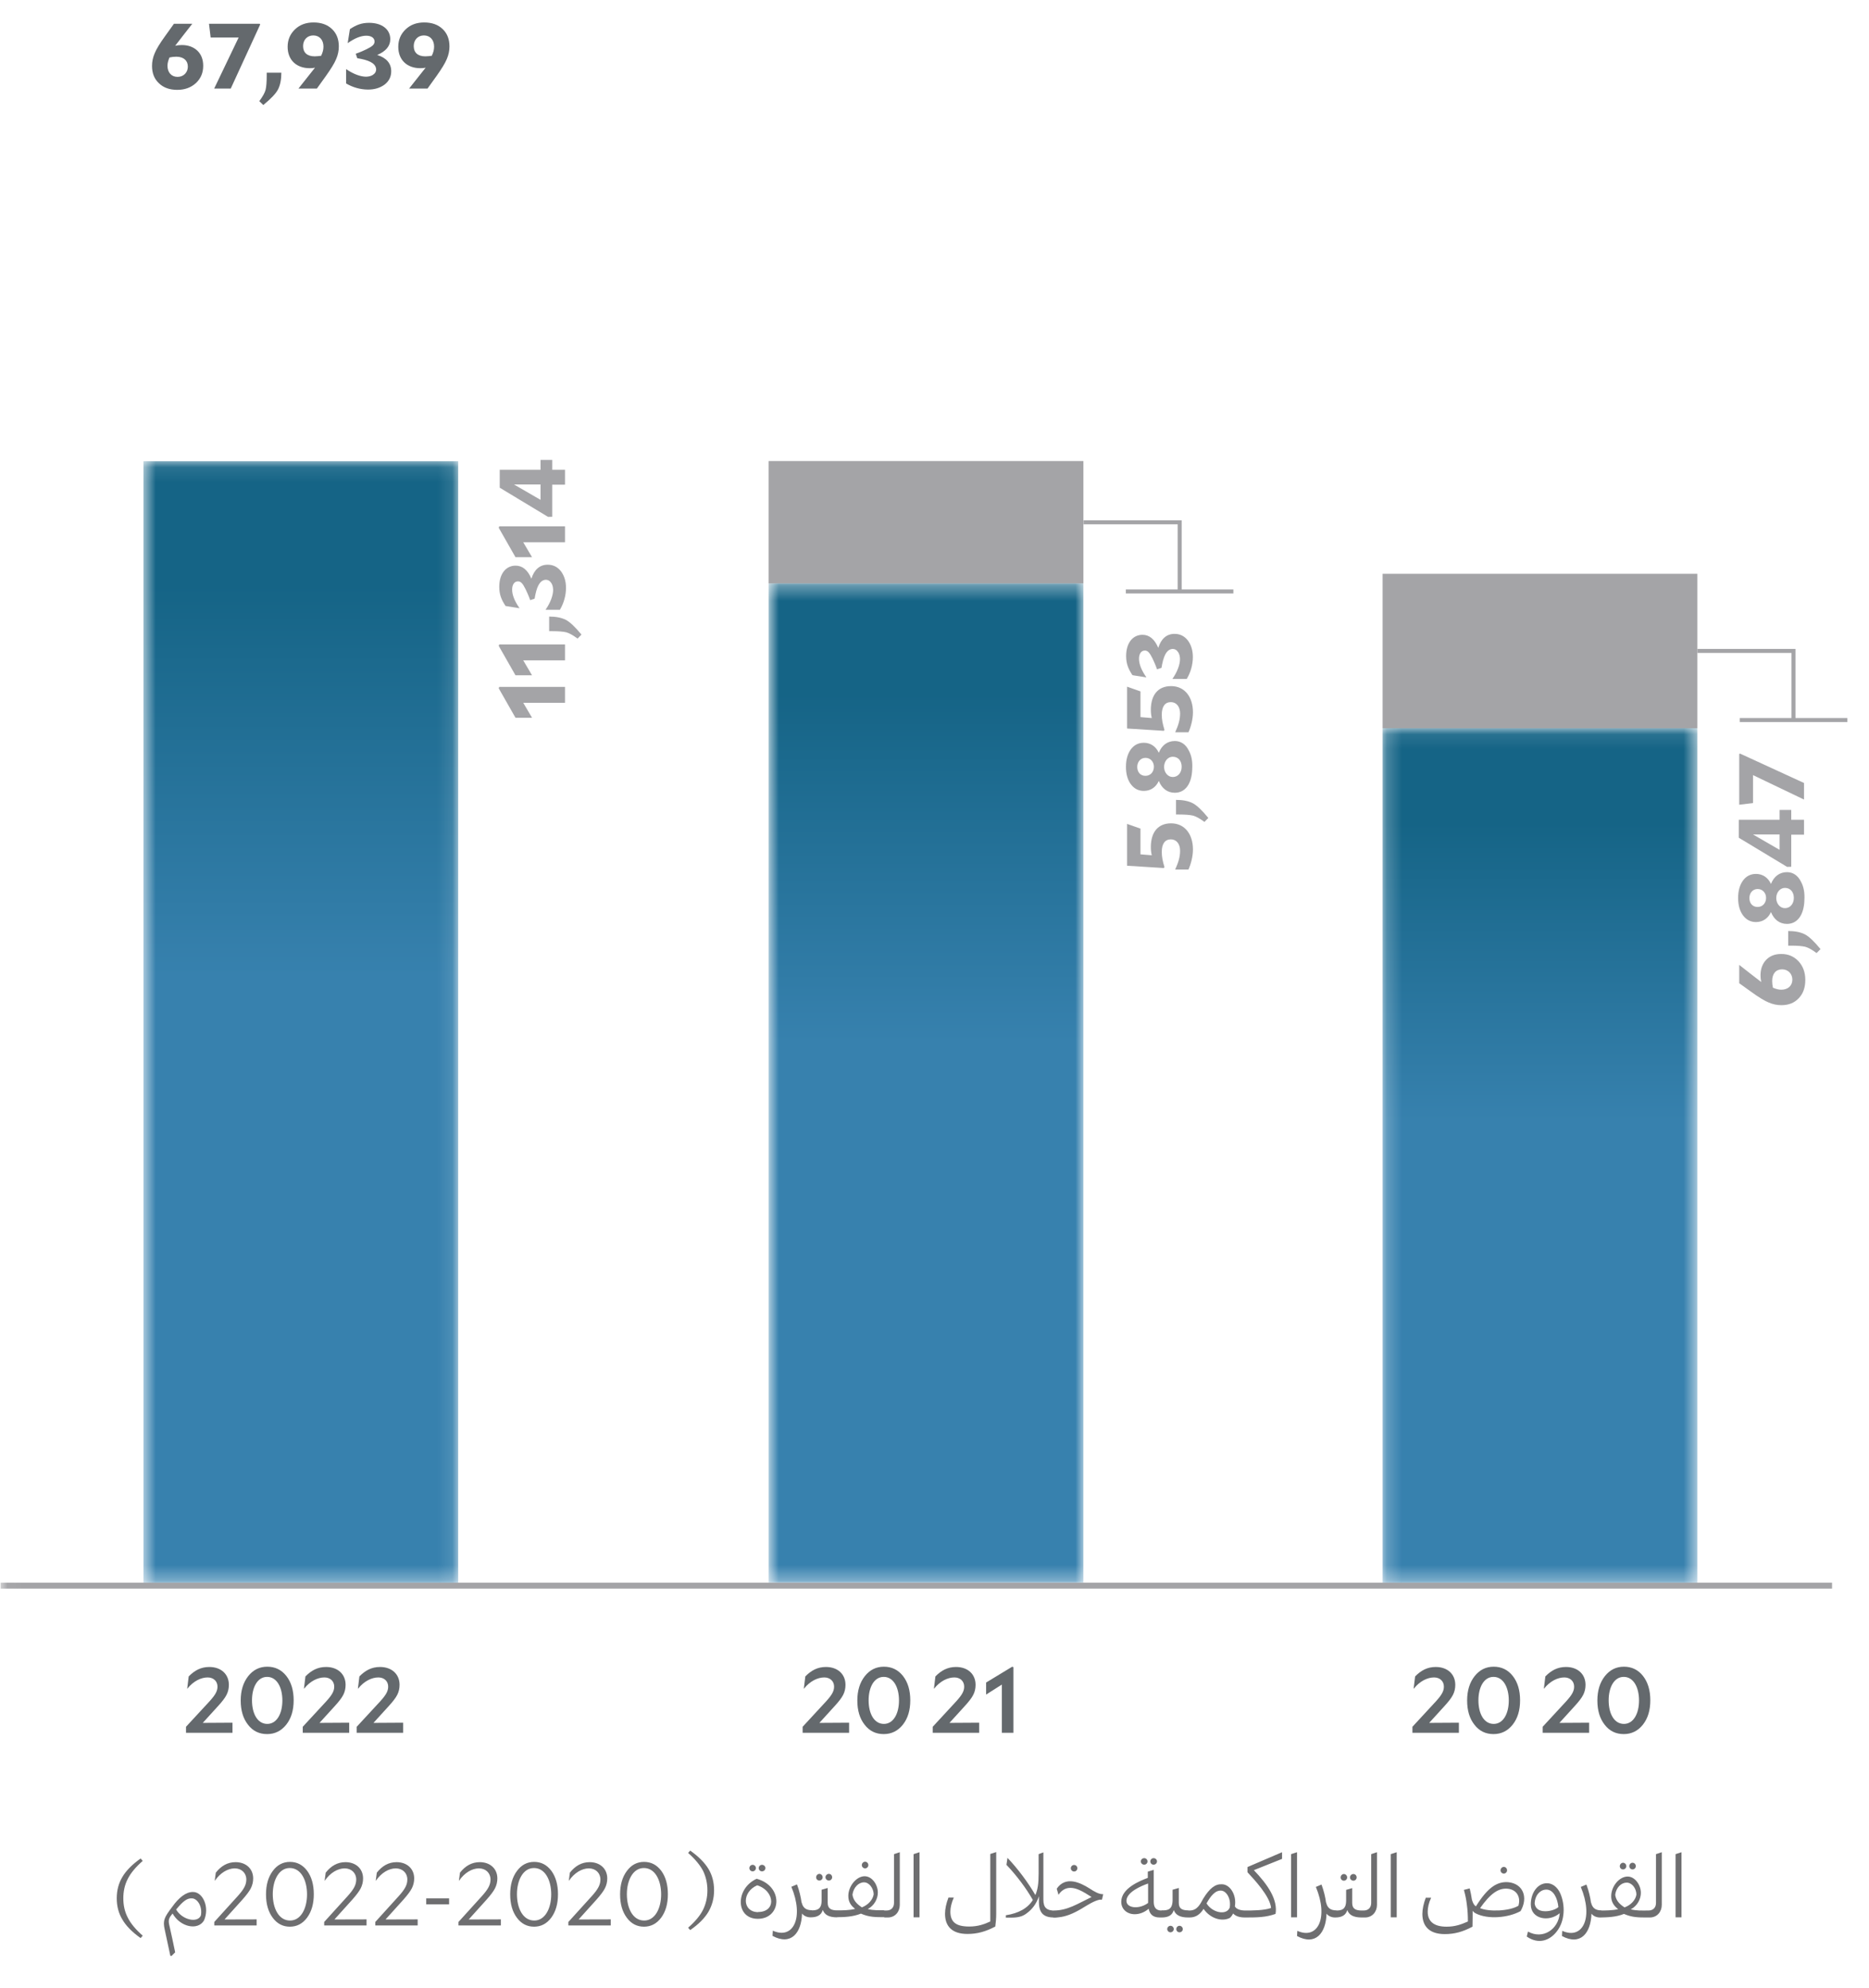 <svg width="126" height="134" viewBox="0 0 126 134" fill="none" xmlns="http://www.w3.org/2000/svg">
<mask id="mask0_32_248" style="mask-type:luminance" maskUnits="userSpaceOnUse" x="0" y="0" width="126" height="121">
<path d="M125.589 0.76H0.039V120.54H125.589V0.76Z" fill="white"/>
</mask>
<g mask="url(#mask0_32_248)">
<path d="M95.22 116.81V116.404L96.817 114.676C97.204 114.245 97.341 113.996 97.341 113.696C97.341 113.334 97.073 113.078 96.68 113.078C96.237 113.078 95.719 113.322 95.314 113.833H95.301L95.401 113.01C95.8 112.604 96.225 112.373 96.792 112.373C97.585 112.373 98.109 112.86 98.109 113.577C98.109 113.821 98.059 114.045 97.953 114.251C97.847 114.464 97.647 114.719 97.36 115.031L96.349 116.142L98.352 116.13V116.81H95.22ZM102.477 114.62C102.477 115.287 102.315 115.836 101.978 116.261C101.641 116.685 101.21 116.897 100.686 116.897C100.156 116.897 99.725 116.691 99.401 116.267C99.07 115.849 98.908 115.306 98.908 114.632C98.908 113.964 99.076 113.421 99.413 112.991C99.75 112.567 100.174 112.354 100.699 112.354C101.223 112.354 101.653 112.56 101.984 112.978C102.315 113.403 102.477 113.946 102.477 114.62ZM99.669 114.62C99.669 115.518 100.037 116.211 100.699 116.211C101.348 116.211 101.716 115.506 101.716 114.632C101.716 113.74 101.341 113.041 100.686 113.041C100.031 113.041 99.669 113.752 99.669 114.62Z" fill="#64696D"/>
<path d="M104 116.81V116.404L105.597 114.676C105.984 114.245 106.121 113.996 106.121 113.696C106.121 113.334 105.853 113.078 105.46 113.078C105.017 113.078 104.499 113.322 104.093 113.833H104.081L104.181 113.01C104.58 112.604 105.004 112.373 105.572 112.373C106.365 112.373 106.889 112.86 106.889 113.577C106.889 113.821 106.839 114.045 106.733 114.251C106.627 114.464 106.427 114.719 106.14 115.031L105.129 116.142L107.132 116.13V116.81H104ZM111.257 114.62C111.257 115.287 111.095 115.836 110.758 116.261C110.421 116.685 109.99 116.897 109.466 116.897C108.936 116.897 108.505 116.691 108.181 116.267C107.85 115.849 107.688 115.306 107.688 114.632C107.688 113.964 107.856 113.421 108.193 112.991C108.53 112.567 108.954 112.354 109.479 112.354C110.003 112.354 110.433 112.56 110.764 112.978C111.095 113.403 111.257 113.946 111.257 114.62ZM108.449 114.62C108.449 115.518 108.817 116.211 109.479 116.211C110.128 116.211 110.496 115.506 110.496 114.632C110.496 113.74 110.121 113.041 109.466 113.041C108.811 113.041 108.449 113.752 108.449 114.62Z" fill="#64696D"/>
<path d="M54.11 116.81V116.404L55.707 114.676C56.094 114.245 56.231 113.996 56.231 113.696C56.231 113.334 55.963 113.078 55.57 113.078C55.127 113.078 54.609 113.322 54.203 113.833H54.191L54.291 113.01C54.69 112.604 55.114 112.373 55.682 112.373C56.475 112.373 56.999 112.86 56.999 113.577C56.999 113.821 56.949 114.045 56.843 114.251C56.737 114.464 56.537 114.719 56.25 115.031L55.239 116.142L57.242 116.13V116.81H54.11ZM61.367 114.62C61.367 115.287 61.205 115.836 60.868 116.261C60.531 116.685 60.1 116.897 59.576 116.897C59.046 116.897 58.615 116.691 58.291 116.267C57.96 115.849 57.798 115.306 57.798 114.632C57.798 113.964 57.966 113.421 58.303 112.991C58.64 112.567 59.065 112.354 59.589 112.354C60.113 112.354 60.543 112.56 60.874 112.978C61.205 113.403 61.367 113.946 61.367 114.62ZM58.559 114.62C58.559 115.518 58.927 116.211 59.589 116.211C60.238 116.211 60.606 115.506 60.606 114.632C60.606 113.74 60.231 113.041 59.576 113.041C58.921 113.041 58.559 113.752 58.559 114.62Z" fill="#64696D"/>
<path d="M62.88 116.81V116.404L64.477 114.676C64.864 114.245 65.001 113.996 65.001 113.696C65.001 113.334 64.733 113.078 64.34 113.078C63.897 113.078 63.379 113.322 62.974 113.833H62.961L63.061 113.01C63.46 112.604 63.885 112.373 64.452 112.373C65.245 112.373 65.769 112.86 65.769 113.577C65.769 113.821 65.719 114.045 65.613 114.251C65.507 114.464 65.307 114.719 65.02 115.031L64.009 116.142L66.012 116.13V116.81H62.88ZM68.321 116.81H67.541V113.559L66.48 114.233V113.421L68.24 112.354L68.321 112.386V116.81Z" fill="#64696D"/>
<path d="M12.54 116.81V116.404L14.137 114.676C14.524 114.245 14.662 113.996 14.662 113.696C14.662 113.334 14.393 113.078 14 113.078C13.557 113.078 13.039 113.322 12.633 113.833H12.621L12.721 113.01C13.12 112.604 13.544 112.373 14.112 112.373C14.905 112.373 15.429 112.86 15.429 113.577C15.429 113.821 15.379 114.045 15.273 114.251C15.167 114.464 14.967 114.719 14.68 115.031L13.669 116.142L15.672 116.13V116.81H12.54ZM19.797 114.62C19.797 115.287 19.635 115.836 19.298 116.261C18.961 116.685 18.53 116.897 18.006 116.897C17.476 116.897 17.045 116.691 16.721 116.267C16.39 115.849 16.228 115.306 16.228 114.632C16.228 113.964 16.396 113.421 16.733 112.991C17.07 112.567 17.494 112.354 18.019 112.354C18.543 112.354 18.973 112.56 19.304 112.978C19.635 113.403 19.797 113.946 19.797 114.62ZM16.989 114.62C16.989 115.518 17.357 116.211 18.019 116.211C18.668 116.211 19.036 115.506 19.036 114.632C19.036 113.74 18.661 113.041 18.006 113.041C17.351 113.041 16.989 113.752 16.989 114.62ZM20.41 116.81V116.404L22.007 114.676C22.394 114.245 22.532 113.996 22.532 113.696C22.532 113.334 22.263 113.078 21.87 113.078C21.427 113.078 20.909 113.322 20.503 113.833H20.491L20.591 113.01C20.99 112.604 21.415 112.373 21.982 112.373C22.775 112.373 23.299 112.86 23.299 113.577C23.299 113.821 23.249 114.045 23.143 114.251C23.037 114.464 22.837 114.719 22.55 115.031L21.539 116.142L23.542 116.13V116.81H20.41ZM24.048 116.81V116.404L25.645 114.676C26.032 114.245 26.169 113.996 26.169 113.696C26.169 113.334 25.901 113.078 25.508 113.078C25.065 113.078 24.547 113.322 24.142 113.833H24.129L24.229 113.01C24.628 112.604 25.052 112.373 25.62 112.373C26.413 112.373 26.937 112.86 26.937 113.577C26.937 113.821 26.887 114.045 26.781 114.251C26.675 114.464 26.475 114.719 26.188 115.031L25.177 116.142L27.18 116.13V116.81H24.048Z" fill="#64696D"/>
<path d="M0.039 106.89H123.509" stroke="#A4A4A7" stroke-width="0.4" stroke-miterlimit="10"/>
</g>
<path d="M114.429 38.68H93.209V49.09H114.429V38.68Z" fill="#A4A4A7"/>
<path d="M73.039 31.08H51.819V39.33H73.039V31.08Z" fill="#A4A4A7"/>
<path d="M78.946 55.502C79.888 55.502 80.424 56.257 80.424 57.262C80.424 57.724 80.293 58.242 80.119 58.616H79.226C79.457 58.111 79.557 57.736 79.557 57.349C79.557 56.894 79.314 56.582 78.933 56.582C78.534 56.582 78.322 56.888 78.322 57.43C78.322 57.742 78.378 58.054 78.503 58.447L78.465 58.516L75.982 58.36V55.54L76.886 55.858V57.593L77.648 57.655C77.604 57.48 77.585 57.293 77.585 57.1C77.585 56.083 78.085 55.502 78.946 55.502ZM81.198 55.407C80.892 55.182 80.643 55.038 80.431 54.982C80.219 54.932 79.9 54.907 79.463 54.907H79.283V53.921C79.738 53.921 80.112 53.996 80.4 54.14C80.68 54.283 81.036 54.62 81.46 55.138L81.198 55.407ZM79.201 49.953C79.62 49.953 79.944 50.19 80.137 50.583C80.331 50.926 80.406 51.344 80.375 51.85C80.343 52.836 79.907 53.441 79.201 53.441C78.702 53.441 78.328 53.154 78.122 52.642C77.928 53.073 77.567 53.316 77.111 53.316C76.749 53.316 76.462 53.166 76.237 52.867C76.019 52.573 75.907 52.18 75.907 51.694C75.907 51.207 76.019 50.814 76.237 50.514C76.456 50.221 76.749 50.071 77.111 50.071C77.56 50.071 77.922 50.315 78.122 50.745C78.322 50.24 78.702 49.953 79.201 49.953ZM79.064 52.38C79.414 52.38 79.663 52.087 79.663 51.687C79.663 51.294 79.432 51.013 79.064 51.013C78.727 51.013 78.478 51.325 78.478 51.7C78.478 52.068 78.727 52.38 79.064 52.38ZM77.217 52.299C77.56 52.299 77.791 52.037 77.791 51.687C77.791 51.35 77.554 51.088 77.223 51.088C76.899 51.088 76.668 51.35 76.668 51.7C76.668 52.056 76.886 52.299 77.217 52.299ZM78.946 46.252C79.888 46.252 80.424 47.007 80.424 48.012C80.424 48.473 80.293 48.991 80.119 49.366H79.226C79.457 48.86 79.557 48.486 79.557 48.099C79.557 47.643 79.314 47.331 78.933 47.331C78.534 47.331 78.322 47.637 78.322 48.18C78.322 48.492 78.378 48.804 78.503 49.197L78.465 49.266L75.982 49.11V46.289L76.886 46.608V48.342L77.648 48.405C77.604 48.23 77.585 48.043 77.585 47.849C77.585 46.832 78.085 46.252 78.946 46.252ZM79.183 42.73C79.545 42.73 79.844 42.874 80.075 43.167C80.3 43.467 80.418 43.841 80.418 44.29C80.418 44.808 80.269 45.326 80.006 45.769H79.052L79.045 45.757C79.364 45.295 79.551 44.808 79.551 44.422C79.545 44.24 79.507 44.091 79.432 43.972C79.332 43.816 79.195 43.735 79.02 43.748C78.615 43.804 78.428 44.266 78.303 45.02L78.003 45.12C77.891 44.802 77.785 44.571 77.698 44.39C77.504 43.997 77.379 43.854 77.18 43.854C76.936 43.854 76.787 44.072 76.787 44.409C76.787 44.771 76.955 45.189 77.279 45.651V45.663L76.344 45.514C76.063 45.089 75.919 44.74 75.919 44.222C75.919 43.354 76.356 42.793 77.024 42.793C77.485 42.793 77.841 43.092 78.085 43.673C78.278 43.055 78.652 42.73 79.183 42.73Z" fill="#A4A4A7"/>
<mask id="mask1_32_248" style="mask-type:luminance" maskUnits="userSpaceOnUse" x="0" y="0" width="126" height="121">
<path d="M125.589 0.76H0.039V120.54H125.589V0.76Z" fill="white"/>
</mask>
<g mask="url(#mask1_32_248)">
<path d="M120.084 64.309C120.558 64.309 120.939 64.472 121.245 64.796C121.55 65.127 121.706 65.545 121.706 66.057C121.706 66.581 121.557 66.993 121.257 67.298C120.964 67.61 120.577 67.76 120.09 67.76C119.809 67.76 119.522 67.704 119.235 67.579C118.948 67.461 118.58 67.236 118.112 66.899L117.251 66.281V65.046C117.838 65.501 118.274 65.851 118.736 66.2C118.699 66.038 118.686 65.894 118.686 65.751C118.686 65.327 118.811 64.977 119.061 64.709C119.317 64.441 119.66 64.309 120.084 64.309ZM120.084 66.718C120.533 66.718 120.833 66.45 120.833 66.038C120.833 65.639 120.54 65.345 120.14 65.345C119.722 65.345 119.473 65.639 119.473 66.125C119.473 66.275 119.491 66.437 119.522 66.581C119.722 66.668 119.909 66.718 120.084 66.718ZM122.468 64.247C122.162 64.023 121.912 63.879 121.7 63.823C121.488 63.773 121.17 63.748 120.733 63.748H120.552V62.762C121.008 62.762 121.382 62.837 121.669 62.981C121.95 63.124 122.305 63.461 122.73 63.979L122.468 64.247ZM120.471 58.793C120.889 58.793 121.213 59.031 121.407 59.424C121.6 59.767 121.675 60.185 121.644 60.69C121.613 61.676 121.176 62.282 120.471 62.282C119.972 62.282 119.597 61.995 119.391 61.483C119.198 61.913 118.836 62.157 118.381 62.157C118.019 62.157 117.732 62.007 117.507 61.708C117.289 61.414 117.176 61.021 117.176 60.534C117.176 60.048 117.289 59.655 117.507 59.355C117.725 59.062 118.019 58.912 118.381 58.912C118.83 58.912 119.192 59.155 119.391 59.586C119.591 59.081 119.972 58.793 120.471 58.793ZM120.334 61.221C120.683 61.221 120.933 60.928 120.933 60.528C120.933 60.135 120.702 59.854 120.334 59.854C119.997 59.854 119.747 60.166 119.747 60.541C119.747 60.909 119.997 61.221 120.334 61.221ZM118.487 61.14C118.83 61.14 119.061 60.878 119.061 60.528C119.061 60.191 118.824 59.929 118.493 59.929C118.168 59.929 117.937 60.191 117.937 60.541C117.937 60.896 118.156 61.14 118.487 61.14ZM120.758 54.6V55.261H121.619V56.266H120.758V58.431L120.477 58.437L117.22 56.472V55.261H119.972V54.6H120.758ZM119.972 57.289V56.253H118.181L119.972 57.289ZM121.619 52.782V53.899L118.181 52.252V54.136L117.251 54.248V50.829L117.301 50.798L121.619 52.782Z" fill="#A4A4A7"/>
</g>
<mask id="mask2_32_248" style="mask-type:luminance" maskUnits="userSpaceOnUse" x="93" y="49" width="22" height="58">
<path d="M114.429 49.09H93.209V106.69H114.429V49.09Z" fill="white"/>
</mask>
<g mask="url(#mask2_32_248)">
<path d="M114.429 49.09H93.209V106.69H114.429V49.09Z" fill="url(#paint0_linear_32_248)"/>
</g>
<mask id="mask3_32_248" style="mask-type:luminance" maskUnits="userSpaceOnUse" x="51" y="39" width="23" height="68">
<path d="M73.039 39.33H51.819V106.68H73.039V39.33Z" fill="white"/>
</mask>
<g mask="url(#mask3_32_248)">
<path d="M73.039 39.33H51.819V106.68H73.039V39.33Z" fill="url(#paint1_linear_32_248)"/>
</g>
<path d="M38.089 46.305V47.378H35.275L35.867 48.383H34.751L33.621 46.399L33.658 46.305H38.089ZM38.089 43.444V44.517H35.275L35.867 45.522H34.751L33.621 43.538L33.658 43.444H38.089ZM38.938 43.048C38.632 42.823 38.382 42.68 38.17 42.623C37.958 42.574 37.64 42.549 37.203 42.549H37.022V41.563C37.477 41.563 37.852 41.638 38.139 41.781C38.42 41.925 38.775 42.262 39.2 42.779L38.938 43.048ZM36.922 38.068C37.284 38.068 37.583 38.212 37.814 38.505C38.039 38.804 38.157 39.179 38.157 39.628C38.157 40.146 38.008 40.664 37.746 41.107L36.791 41.107L36.785 41.095C37.103 40.633 37.29 40.146 37.29 39.759C37.284 39.578 37.246 39.428 37.172 39.31C37.072 39.154 36.934 39.073 36.76 39.085C36.354 39.142 36.167 39.603 36.042 40.358L35.743 40.458C35.63 40.14 35.524 39.909 35.437 39.728C35.243 39.335 35.119 39.191 34.919 39.191C34.676 39.191 34.526 39.41 34.526 39.747C34.526 40.109 34.694 40.527 35.019 40.989V41.001L34.083 40.851C33.802 40.427 33.658 40.078 33.658 39.559C33.658 38.692 34.095 38.131 34.763 38.131C35.225 38.131 35.58 38.43 35.824 39.01C36.017 38.393 36.392 38.068 36.922 38.068ZM38.089 35.483V36.556H35.275L35.867 37.56H34.751L33.621 35.576L33.658 35.483H38.089ZM37.228 31.005V31.667H38.089V32.672H37.228V34.837L36.947 34.843L33.69 32.877V31.667H36.441V31.005H37.228ZM36.441 33.695V32.659H34.651L36.441 33.695Z" fill="#A4A4A7"/>
<mask id="mask4_32_248" style="mask-type:luminance" maskUnits="userSpaceOnUse" x="9" y="31" width="22" height="76">
<path d="M30.889 31.09H9.669V106.69H30.889V31.09Z" fill="white"/>
</mask>
<g mask="url(#mask4_32_248)">
<path d="M30.889 31.09H9.669V106.69H30.889V31.09Z" fill="url(#paint2_linear_32_248)"/>
</g>
<path d="M73.049 35.21H79.529V39.87" stroke="#A4A4A7" stroke-width="0.27" stroke-miterlimit="10"/>
<path d="M75.899 39.87H83.149" stroke="#A4A4A7" stroke-width="0.27" stroke-miterlimit="10"/>
<path d="M114.429 43.88H120.909V48.55" stroke="#A4A4A7" stroke-width="0.27" stroke-miterlimit="10"/>
<path d="M117.289 48.54H124.539" stroke="#A4A4A7" stroke-width="0.27" stroke-miterlimit="10"/>
<mask id="mask5_32_248" style="mask-type:luminance" maskUnits="userSpaceOnUse" x="0" y="0" width="126" height="121">
<path d="M125.589 0.76H0.039V120.54H125.589V0.76Z" fill="white"/>
</mask>
<g mask="url(#mask5_32_248)">
<path d="M13.699 4.435C13.699 4.909 13.537 5.29 13.213 5.595C12.882 5.901 12.464 6.057 11.952 6.057C11.428 6.057 11.016 5.907 10.71 5.608C10.398 5.315 10.249 4.928 10.249 4.441C10.249 4.16 10.305 3.873 10.43 3.586C10.548 3.299 10.773 2.931 11.11 2.463L11.727 1.602H12.963C12.508 2.188 12.158 2.625 11.809 3.087C11.971 3.049 12.114 3.037 12.258 3.037C12.682 3.037 13.032 3.162 13.3 3.411C13.568 3.667 13.699 4.01 13.699 4.435ZM11.291 4.435C11.291 4.884 11.559 5.183 11.971 5.183C12.37 5.183 12.664 4.89 12.664 4.491C12.664 4.073 12.37 3.823 11.883 3.823C11.734 3.823 11.572 3.842 11.428 3.873C11.341 4.073 11.291 4.26 11.291 4.435ZM15.556 5.97H14.439L16.087 2.531H14.202L14.09 1.602H17.509L17.541 1.652L15.556 5.97ZM17.482 6.818C17.706 6.513 17.85 6.263 17.906 6.051C17.956 5.839 17.981 5.52 17.981 5.084V4.903H18.967C18.967 5.358 18.892 5.733 18.748 6.02C18.605 6.3 18.268 6.656 17.75 7.08L17.482 6.818ZM20.121 5.97C20.571 5.402 20.895 4.996 21.238 4.559C21.113 4.591 21.001 4.597 20.876 4.597C19.99 4.597 19.391 4.048 19.391 3.155C19.391 2.681 19.56 2.294 19.884 1.982C20.209 1.67 20.621 1.514 21.139 1.514C21.663 1.514 22.075 1.664 22.38 1.957C22.692 2.251 22.842 2.644 22.842 3.131C22.842 3.411 22.786 3.698 22.661 3.985C22.543 4.272 22.312 4.641 21.981 5.109L21.363 5.97H20.121ZM20.433 3.106C20.433 3.555 20.72 3.798 21.213 3.798C21.344 3.798 21.494 3.779 21.65 3.761C21.762 3.524 21.806 3.349 21.806 3.137C21.806 2.687 21.532 2.388 21.12 2.388C20.714 2.388 20.433 2.687 20.433 3.106ZM26.374 4.803C26.374 5.165 26.23 5.464 25.937 5.695C25.637 5.92 25.263 6.038 24.814 6.038C24.296 6.038 23.778 5.889 23.335 5.627V4.672L23.347 4.666C23.809 4.984 24.296 5.171 24.683 5.171C24.863 5.165 25.013 5.127 25.132 5.052C25.288 4.953 25.369 4.815 25.357 4.641C25.3 4.235 24.838 4.048 24.084 3.923L23.984 3.623C24.302 3.511 24.533 3.405 24.714 3.318C25.107 3.124 25.25 2.999 25.25 2.8C25.25 2.556 25.032 2.407 24.695 2.407C24.333 2.407 23.915 2.575 23.453 2.9H23.441L23.59 1.964C24.015 1.683 24.364 1.539 24.882 1.539C25.75 1.539 26.311 1.976 26.311 2.644C26.311 3.106 26.012 3.461 25.431 3.705C26.049 3.898 26.374 4.272 26.374 4.803ZM27.58 5.97C28.029 5.402 28.354 4.996 28.697 4.559C28.572 4.591 28.46 4.597 28.335 4.597C27.449 4.597 26.85 4.048 26.85 3.155C26.85 2.681 27.018 2.294 27.343 1.982C27.668 1.67 28.079 1.514 28.597 1.514C29.121 1.514 29.533 1.664 29.839 1.957C30.151 2.251 30.301 2.644 30.301 3.131C30.301 3.411 30.245 3.698 30.12 3.985C30.001 4.272 29.77 4.641 29.44 5.109L28.822 5.97H27.58ZM27.892 3.106C27.892 3.555 28.179 3.798 28.672 3.798C28.803 3.798 28.953 3.779 29.109 3.761C29.221 3.524 29.265 3.349 29.265 3.137C29.265 2.687 28.99 2.388 28.578 2.388C28.173 2.388 27.892 2.687 27.892 3.106Z" fill="#64696D"/>
</g>
<path d="M8.314 127.966C8.314 128.446 8.41 128.878 8.614 129.268C8.806 129.658 9.142 130.066 9.622 130.486L9.478 130.648C8.902 130.24 8.494 129.82 8.248 129.394C7.996 128.98 7.87 128.5 7.87 127.966C7.87 127.432 7.996 126.952 8.248 126.532C8.494 126.112 8.902 125.692 9.478 125.284L9.622 125.446C9.142 125.866 8.806 126.274 8.614 126.658C8.41 127.054 8.314 127.486 8.314 127.966ZM13.009 127.54C13.687 127.54 14.143 128.584 13.753 129.46C13.345 130.156 12.157 129.916 11.635 128.992C11.407 129.268 11.329 129.406 11.407 129.742C11.563 130.408 11.689 131.05 11.809 131.608L11.569 131.848H11.485C11.377 131.368 11.233 130.66 11.101 130.06C10.969 129.46 11.071 129.256 11.611 128.542C12.049 127.924 12.535 127.534 13.009 127.54ZM11.875 128.722C12.271 129.418 13.315 129.664 13.543 129.124C13.657 128.506 13.309 128.002 12.967 127.972C12.631 127.942 12.361 128.134 11.875 128.722ZM14.446 129.796V129.562L16.018 127.828C16.456 127.342 16.606 127.054 16.606 126.694C16.606 126.268 16.288 125.95 15.826 125.95C15.364 125.95 14.854 126.244 14.488 126.778H14.476L14.548 126.238C14.902 125.788 15.34 125.53 15.88 125.53C16.582 125.53 17.068 125.974 17.068 126.628C17.068 126.862 17.014 127.084 16.912 127.288C16.81 127.492 16.618 127.744 16.348 128.05L15.136 129.394L17.302 129.388V129.796H14.446ZM21.155 127.69C21.155 128.332 21.005 128.86 20.705 129.268C20.405 129.676 20.015 129.88 19.541 129.88C19.067 129.88 18.677 129.676 18.383 129.274C18.083 128.872 17.933 128.35 17.933 127.702C17.933 127.06 18.083 126.532 18.389 126.124C18.689 125.716 19.079 125.512 19.547 125.512C20.027 125.512 20.411 125.716 20.711 126.118C21.005 126.52 21.155 127.048 21.155 127.69ZM18.389 127.69C18.389 128.65 18.797 129.466 19.553 129.466C20.297 129.466 20.699 128.632 20.699 127.702C20.699 126.748 20.291 125.926 19.535 125.926C18.791 125.926 18.389 126.766 18.389 127.69ZM21.855 129.796V129.562L23.427 127.828C23.865 127.342 24.015 127.054 24.015 126.694C24.015 126.268 23.697 125.95 23.235 125.95C22.773 125.95 22.263 126.244 21.897 126.778H21.885L21.957 126.238C22.311 125.788 22.749 125.53 23.289 125.53C23.991 125.53 24.477 125.974 24.477 126.628C24.477 126.862 24.423 127.084 24.321 127.288C24.219 127.492 24.027 127.744 23.757 128.05L22.545 129.394L24.711 129.388V129.796H21.855ZM25.301 129.796V129.562L26.873 127.828C27.311 127.342 27.461 127.054 27.461 126.694C27.461 126.268 27.143 125.95 26.681 125.95C26.219 125.95 25.709 126.244 25.343 126.778H25.331L25.403 126.238C25.757 125.788 26.195 125.53 26.735 125.53C27.437 125.53 27.923 125.974 27.923 126.628C27.923 126.862 27.869 127.084 27.767 127.288C27.665 127.492 27.473 127.744 27.203 128.05L25.991 129.394L28.157 129.388V129.796H25.301ZM28.734 127.972H30.276V128.374H28.734V127.972ZM30.908 129.796V129.562L32.48 127.828C32.918 127.342 33.068 127.054 33.068 126.694C33.068 126.268 32.75 125.95 32.288 125.95C31.826 125.95 31.316 126.244 30.95 126.778H30.938L31.01 126.238C31.364 125.788 31.802 125.53 32.342 125.53C33.044 125.53 33.53 125.974 33.53 126.628C33.53 126.862 33.476 127.084 33.374 127.288C33.272 127.492 33.08 127.744 32.81 128.05L31.598 129.394L33.764 129.388V129.796H30.908ZM37.617 127.69C37.617 128.332 37.467 128.86 37.167 129.268C36.867 129.676 36.477 129.88 36.003 129.88C35.529 129.88 35.139 129.676 34.845 129.274C34.545 128.872 34.395 128.35 34.395 127.702C34.395 127.06 34.545 126.532 34.851 126.124C35.151 125.716 35.541 125.512 36.009 125.512C36.489 125.512 36.873 125.716 37.173 126.118C37.467 126.52 37.617 127.048 37.617 127.69ZM34.851 127.69C34.851 128.65 35.259 129.466 36.015 129.466C36.759 129.466 37.161 128.632 37.161 127.702C37.161 126.748 36.753 125.926 35.997 125.926C35.253 125.926 34.851 126.766 34.851 127.69ZM38.317 129.796V129.562L39.889 127.828C40.327 127.342 40.477 127.054 40.477 126.694C40.477 126.268 40.159 125.95 39.697 125.95C39.235 125.95 38.725 126.244 38.359 126.778H38.347L38.419 126.238C38.773 125.788 39.211 125.53 39.751 125.53C40.453 125.53 40.939 125.974 40.939 126.628C40.939 126.862 40.885 127.084 40.783 127.288C40.681 127.492 40.489 127.744 40.219 128.05L39.007 129.394L41.173 129.388V129.796H38.317ZM45.026 127.69C45.026 128.332 44.877 128.86 44.577 129.268C44.276 129.676 43.886 129.88 43.413 129.88C42.938 129.88 42.548 129.676 42.255 129.274C41.955 128.872 41.804 128.35 41.804 127.702C41.804 127.06 41.955 126.532 42.261 126.124C42.56 125.716 42.95 125.512 43.419 125.512C43.898 125.512 44.282 125.716 44.583 126.118C44.877 126.52 45.026 127.048 45.026 127.69ZM42.261 127.69C42.261 128.65 42.669 129.466 43.425 129.466C44.169 129.466 44.571 128.632 44.571 127.702C44.571 126.748 44.163 125.926 43.407 125.926C42.663 125.926 42.261 126.766 42.261 127.69Z" fill="#6E6E70"/>
<path d="M47.4 126.12C47.2 125.74 46.87 125.33 46.39 124.91L46.53 124.75C47.11 125.16 47.52 125.58 47.77 126C48.02 126.42 48.14 126.9 48.14 127.43C48.14 127.96 48.01 128.44 47.77 128.86C47.52 129.29 47.11 129.71 46.53 130.11L46.39 129.95C46.87 129.53 47.21 129.12 47.4 128.73C47.59 128.34 47.69 127.91 47.69 127.43C47.69 126.95 47.59 126.52 47.4 126.12ZM51.01 126.65C51.92 126.9 52.34 127.56 52.34 128.17C52.34 128.78 51.9 129.35 51.09 129.35C50.32 129.35 49.94 128.82 49.94 128.22C49.94 127.62 50.3 126.98 51.01 126.65ZM51.11 128.89C51.7 128.89 51.99 128.56 51.99 128.18C51.99 127.77 51.67 127.29 51.05 127.09C50.53 127.31 50.28 127.75 50.28 128.14C50.28 128.53 50.56 128.9 51.11 128.9V128.89ZM50.52 125.93C50.52 125.81 50.62 125.71 50.74 125.71C50.86 125.71 50.96 125.81 50.96 125.93C50.96 126.05 50.86 126.15 50.74 126.15C50.61 126.15 50.52 126.05 50.52 125.93ZM51.37 125.71C51.5 125.71 51.6 125.81 51.6 125.93C51.6 126.05 51.5 126.15 51.37 126.15C51.24 126.15 51.15 126.05 51.15 125.93C51.15 125.81 51.25 125.71 51.37 125.71ZM54.74 129.21L54.64 129.25C54.41 129.25 54.18 129.15 54.07 128.99C54.03 130.32 53.32 131.17 52.08 130.5L52.1 130.15C53.48 130.77 54.22 129.27 53.35 127.19L53.73 127.03C53.89 127.46 53.99 127.88 54.04 128.27V128.23C54.13 128.63 54.36 128.77 54.73 128.77L54.81 128.82L54.74 129.2V129.21ZM54.04 128.24C54.04 128.24 54.04 128.23 54.04 128.22C54.04 128.22 54.04 128.23 54.04 128.24ZM54.46 128.9L54.65 128.78H54.77C55.25 128.78 55.38 128.54 55.39 128.14V127.39L55.8 127.27V128.27C55.8 128.65 56.01 128.78 56.44 128.78V129.25C55.9 129.25 55.59 129.09 55.47 128.75C55.37 129.09 55.11 129.25 54.65 129.25L54.46 129.13V128.9ZM55.02 126.55C55.02 126.43 55.12 126.32 55.24 126.32C55.36 126.32 55.46 126.43 55.46 126.55C55.46 126.67 55.36 126.77 55.24 126.77C55.11 126.77 55.02 126.67 55.02 126.55ZM55.88 126.32C56.01 126.32 56.1 126.43 56.1 126.55C56.1 126.67 56 126.77 55.88 126.77C55.76 126.77 55.65 126.67 55.65 126.55C55.65 126.43 55.75 126.32 55.88 126.32ZM56.26 128.9L56.43 128.78C56.78 128.78 57.27 128.78 57.65 128.68C57.35 128.45 57.19 128.19 57.19 127.81C57.19 127.14 57.74 126.48 58.29 126.48C58.8 126.48 59.18 127.06 59.18 127.58C59.18 128.01 58.93 128.47 58.5 128.69C58.88 128.79 59.24 128.77 59.61 128.77V129.24C59.02 129.24 58.59 129.24 58.04 129C57.49 129.22 56.89 129.24 56.42 129.24L56.24 129.11V128.88L56.26 128.9ZM58.1 128.58C58.54 128.41 58.84 128.06 58.9 127.7C58.89 127.28 58.59 126.89 58.25 126.89C57.88 126.89 57.54 127.23 57.47 127.72C57.52 128.09 57.74 128.34 58.11 128.58H58.1ZM58.1 125.73C58.1 125.61 58.2 125.5 58.32 125.5C58.45 125.5 58.54 125.61 58.54 125.73C58.54 125.85 58.44 125.95 58.32 125.95C58.2 125.95 58.1 125.85 58.1 125.73ZM59.85 129.26H59.63L59.44 129.14V128.91L59.63 128.79H59.76C60.11 128.79 60.27 128.56 60.27 128.28V124.99L60.66 124.86V128.41C60.66 128.87 60.35 129.26 59.85 129.26ZM61.59 124.99L61.99 124.86V129.25H61.59V124.99ZM67.1 129.87C66.43 130.22 65.88 130.37 65.22 130.37C64.18 130.37 63.71 129.85 63.71 129.01C63.71 128.69 63.79 128.31 63.94 127.92H64.3C64.15 128.26 64.07 128.59 64.07 128.86C64.07 129.54 64.41 129.87 65.34 129.87C65.92 129.87 66.35 129.72 66.76 129.53V124.98L67.16 124.85V129.02C67.16 129.34 67.13 129.62 67.1 129.85V129.87ZM71.05 129.26C70.35 129.26 70.05 128.95 70.04 128.24V127.83C69.87 128.34 69.58 128.72 69.2 128.99C68.94 129.19 68.64 129.27 68.16 129.27H67.81V129.11C68.67 128.98 69.29 128.63 69.63 128.08C69.2 127.32 68.54 126.43 67.85 125.71L67.92 125.24C68.59 125.94 69.32 126.91 69.8 127.75C69.96 127.37 70.02 126.98 70.02 126.29V124.99L70.34 124.87V128.05C70.34 128.62 70.57 128.8 71.16 128.8L71.25 128.85L71.17 129.23L71.04 129.28L71.05 129.26ZM70.85 128.91L71.04 128.79C71.96 128.79 72.62 128.35 73.59 127.88C73.43 127.79 73.3 127.69 73.17 127.62C72.68 127.33 71.89 126.94 71.36 127.73L71.24 127.32C71.85 126.43 72.84 126.92 73.43 127.29C73.8 127.53 74.07 127.69 74.37 127.69V127.71L74.29 128.06C74.22 128.06 74.2 128.06 74.13 128.06C73.73 128.15 73.34 128.41 72.89 128.68C72.36 128.99 71.88 129.2 71.35 129.25C71.24 129.27 71.14 129.27 71.03 129.27L70.84 129.14V128.91H70.85ZM72.19 125.94C72.19 125.82 72.29 125.72 72.41 125.72C72.54 125.72 72.63 125.82 72.63 125.94C72.63 126.06 72.54 126.16 72.41 126.16C72.29 126.16 72.19 126.06 72.19 125.94ZM77.38 126.59V126.17L77.78 126.05V128.21C77.78 128.58 77.94 128.79 78.29 128.79H78.34V129.26H78.18C77.68 129.26 77.5 128.99 77.44 128.67C77.14 128.93 76.8 129.04 76.5 129.04C76 129.04 75.59 128.72 75.59 128.2C75.59 127.28 76.88 126.78 77.38 126.59ZM76.55 128.57C76.82 128.57 77.13 128.48 77.4 128.28V126.97C76.94 127.13 75.94 127.55 75.94 128.14C75.94 128.42 76.21 128.57 76.55 128.57ZM76.91 125.48C76.91 125.36 77.01 125.26 77.14 125.26C77.26 125.26 77.36 125.36 77.36 125.48C77.36 125.6 77.26 125.7 77.14 125.7C77.01 125.7 76.91 125.6 76.91 125.48ZM77.77 125.26C77.9 125.26 78 125.36 78 125.48C78 125.6 77.9 125.7 77.77 125.7C77.64 125.7 77.55 125.6 77.55 125.48C77.55 125.36 77.65 125.26 77.77 125.26ZM80.11 128.79V129.26C79.56 129.26 79.26 129.1 79.13 128.76C79.03 129.1 78.78 129.26 78.31 129.26L78.12 129.13V128.9L78.31 128.78H78.43C78.91 128.78 79.03 128.54 79.05 128.14V127.39L79.47 127.27V128.27C79.47 128.65 79.67 128.78 80.11 128.78V128.79ZM78.91 129.82C79.04 129.82 79.13 129.93 79.13 130.04C79.13 130.16 79.03 130.26 78.91 130.26C78.79 130.26 78.69 130.16 78.69 130.04C78.69 129.92 78.79 129.82 78.91 129.82ZM79.52 129.82C79.64 129.82 79.74 129.93 79.74 130.04C79.74 130.16 79.64 130.26 79.52 130.26C79.39 130.26 79.3 130.16 79.3 130.04C79.3 129.92 79.4 129.82 79.52 129.82ZM83.13 128.99C83.08 129.1 83 129.21 82.91 129.29C82.38 129.56 81.6 129.34 81.14 128.68C80.94 128.99 80.67 129.26 80.2 129.26H80.09L79.9 129.14V128.91L80.09 128.79H80.2C80.75 128.79 80.94 128.29 81.11 128C81.55 127.28 81.93 127 82.37 127.02C82.93 127.02 83.38 127.75 83.25 128.51C83.35 128.71 83.65 128.79 83.95 128.79V129.26C83.57 129.26 83.31 129.18 83.13 128.99ZM82.9 128.61C83.01 127.99 82.68 127.48 82.34 127.45C81.93 127.41 81.61 127.82 81.34 128.31C81.72 128.94 82.68 129.14 82.9 128.6V128.61ZM85.99 129.02C85.33 129.25 84.79 129.26 83.91 129.26L83.72 129.14V128.91L83.91 128.79C84.45 128.79 85.2 128.79 85.69 128.62C85.62 127.83 84.56 126.71 84.1 126.21V125.86L86.43 124.86V125.31L84.53 126.07C85.46 127.04 86.16 128.05 85.99 129.03V129.02ZM87.04 124.99L87.44 124.86V129.25H87.04V124.99ZM90.1 129.22L90 129.26C89.77 129.26 89.54 129.16 89.43 129C89.39 130.33 88.68 131.18 87.44 130.51L87.46 130.16C88.84 130.78 89.58 129.28 88.71 127.2L89.09 127.04C89.25 127.47 89.35 127.89 89.4 128.28V128.24C89.49 128.64 89.72 128.78 90.09 128.78L90.17 128.83L90.1 129.21V129.22ZM89.4 128.25C89.4 128.25 89.4 128.24 89.4 128.23C89.4 128.23 89.4 128.24 89.4 128.25ZM89.82 128.91L90.01 128.79H90.13C90.61 128.79 90.74 128.55 90.75 128.15V127.4L91.16 127.28V128.28C91.16 128.66 91.37 128.79 91.8 128.79V129.26C91.26 129.26 90.95 129.1 90.83 128.76C90.73 129.1 90.47 129.26 90.01 129.26L89.82 129.14V128.91ZM90.38 126.56C90.38 126.44 90.48 126.33 90.6 126.33C90.72 126.33 90.82 126.44 90.82 126.56C90.82 126.68 90.72 126.78 90.6 126.78C90.47 126.78 90.38 126.68 90.38 126.56ZM91.24 126.33C91.37 126.33 91.46 126.44 91.46 126.56C91.46 126.68 91.36 126.78 91.24 126.78C91.12 126.78 91.01 126.68 91.01 126.56C91.01 126.44 91.11 126.33 91.24 126.33ZM92.02 129.26H91.8L91.61 129.14V128.91L91.8 128.79H91.93C92.28 128.79 92.44 128.56 92.44 128.28V124.99L92.83 124.86V128.41C92.83 128.87 92.52 129.26 92.02 129.26ZM93.76 124.99L94.16 124.86V129.25H93.76V124.99ZM96.12 127.93H96.48C96.32 128.27 96.25 128.6 96.25 128.87C96.25 129.51 96.65 129.88 97.52 129.88C98.1 129.88 98.51 129.73 98.96 129.53C98.96 129.13 98.94 128.76 98.89 128.4C98.85 128.05 98.78 127.72 98.69 127.4L99.08 127.3C99.14 127.53 99.19 127.79 99.23 128.06C99.3 128.29 99.37 128.43 99.5 128.51C100.27 127.27 100.91 126.82 101.68 126.88C102.69 126.98 103.04 127.92 102.51 128.83C101.68 129.29 100.3 129.4 99.5 128.99C99.39 128.93 99.33 128.89 99.28 128.8C99.28 128.97 99.28 129.58 99.27 129.88C98.61 130.23 98.06 130.38 97.4 130.38C96.37 130.38 95.89 129.86 95.89 129.02C95.89 128.7 95.97 128.32 96.12 127.93ZM102.37 128.45C102.54 127.85 102.22 127.37 101.63 127.32C101.02 127.27 100.48 127.64 99.78 128.63C100.35 128.88 101.75 128.85 102.38 128.46L102.37 128.45ZM101.16 126.08C101.16 125.96 101.26 125.85 101.38 125.85C101.51 125.85 101.6 125.96 101.6 126.08C101.6 126.2 101.5 126.3 101.38 126.3C101.26 126.3 101.16 126.2 101.16 126.08ZM102.93 130.53L103.01 130.21C104.02 130.77 105.07 130.05 105.15 128.97C104.44 129.59 103.2 129.38 103.2 128.38C103.2 127.58 103.67 126.95 104.29 126.95C104.66 126.95 104.99 127.21 105.18 127.62C105.54 128.43 105.5 129.5 104.96 130.19C104.5 130.8 103.73 131.11 102.92 130.54L102.93 130.53ZM104.18 128.84C104.49 128.84 104.87 128.73 105.06 128.56C105 127.95 104.72 127.38 104.25 127.38C103.84 127.38 103.48 127.75 103.46 128.32C103.5 128.6 103.68 128.84 104.18 128.84ZM107.96 129.22L107.86 129.26C107.63 129.26 107.4 129.16 107.29 129C107.25 130.33 106.54 131.18 105.3 130.51L105.32 130.16C106.7 130.78 107.44 129.28 106.57 127.2L106.95 127.04C107.11 127.47 107.21 127.89 107.26 128.28V128.24C107.35 128.64 107.58 128.78 107.95 128.78L108.03 128.83L107.96 129.21V129.22ZM107.26 128.25C107.26 128.25 107.26 128.24 107.26 128.23C107.26 128.23 107.26 128.24 107.26 128.25ZM107.69 128.91L107.87 128.79C108.21 128.79 108.7 128.79 109.09 128.7C108.79 128.47 108.62 128.2 108.62 127.83C108.62 127.15 109.17 126.5 109.73 126.5C110.23 126.5 110.62 127.08 110.62 127.6C110.62 128.03 110.37 128.49 109.94 128.71C110.32 128.81 110.68 128.79 111.05 128.79V129.26C110.45 129.26 110.04 129.26 109.48 129.02C108.94 129.24 108.35 129.25 107.87 129.26L107.69 129.14V128.91ZM109.52 128.58C109.96 128.42 110.27 128.07 110.32 127.71C110.31 127.29 110.02 126.91 109.66 126.91C109.3 126.91 108.95 127.24 108.89 127.73C108.94 128.1 109.16 128.35 109.52 128.58ZM109.2 125.8C109.2 125.68 109.3 125.57 109.42 125.57C109.54 125.57 109.64 125.68 109.64 125.8C109.64 125.92 109.54 126.02 109.42 126.02C109.29 126.02 109.2 125.92 109.2 125.8ZM110.06 125.57C110.19 125.57 110.28 125.68 110.28 125.8C110.28 125.92 110.18 126.02 110.06 126.02C109.94 126.02 109.84 125.92 109.84 125.8C109.84 125.68 109.93 125.57 110.06 125.57ZM111.22 129.26H111L110.81 129.14V128.91L111 128.79H111.13C111.48 128.79 111.64 128.56 111.64 128.28V124.99L112.03 124.86V128.41C112.03 128.87 111.72 129.26 111.22 129.26ZM112.96 124.99L113.36 124.86V129.25H112.96V124.99Z" fill="#6E6E70"/>
<defs>
<linearGradient id="paint0_linear_32_248" x1="101.709" y1="106.69" x2="101.709" y2="49.09" gradientUnits="userSpaceOnUse">
<stop stop-color="#3781AE"/>
<stop offset="0.54" stop-color="#3781AE"/>
<stop offset="0.89" stop-color="#156486"/>
<stop offset="1" stop-color="#156486"/>
</linearGradient>
<linearGradient id="paint1_linear_32_248" x1="65.774" y1="106.69" x2="65.774" y2="39.34" gradientUnits="userSpaceOnUse">
<stop stop-color="#3781AE"/>
<stop offset="0.54" stop-color="#3781AE"/>
<stop offset="0.89" stop-color="#156486"/>
<stop offset="1" stop-color="#156486"/>
</linearGradient>
<linearGradient id="paint2_linear_32_248" x1="21.009" y1="106.69" x2="21.009" y2="31.09" gradientUnits="userSpaceOnUse">
<stop stop-color="#3781AE"/>
<stop offset="0.54" stop-color="#3781AE"/>
<stop offset="0.89" stop-color="#156486"/>
<stop offset="1" stop-color="#156486"/>
</linearGradient>
</defs>
</svg>
